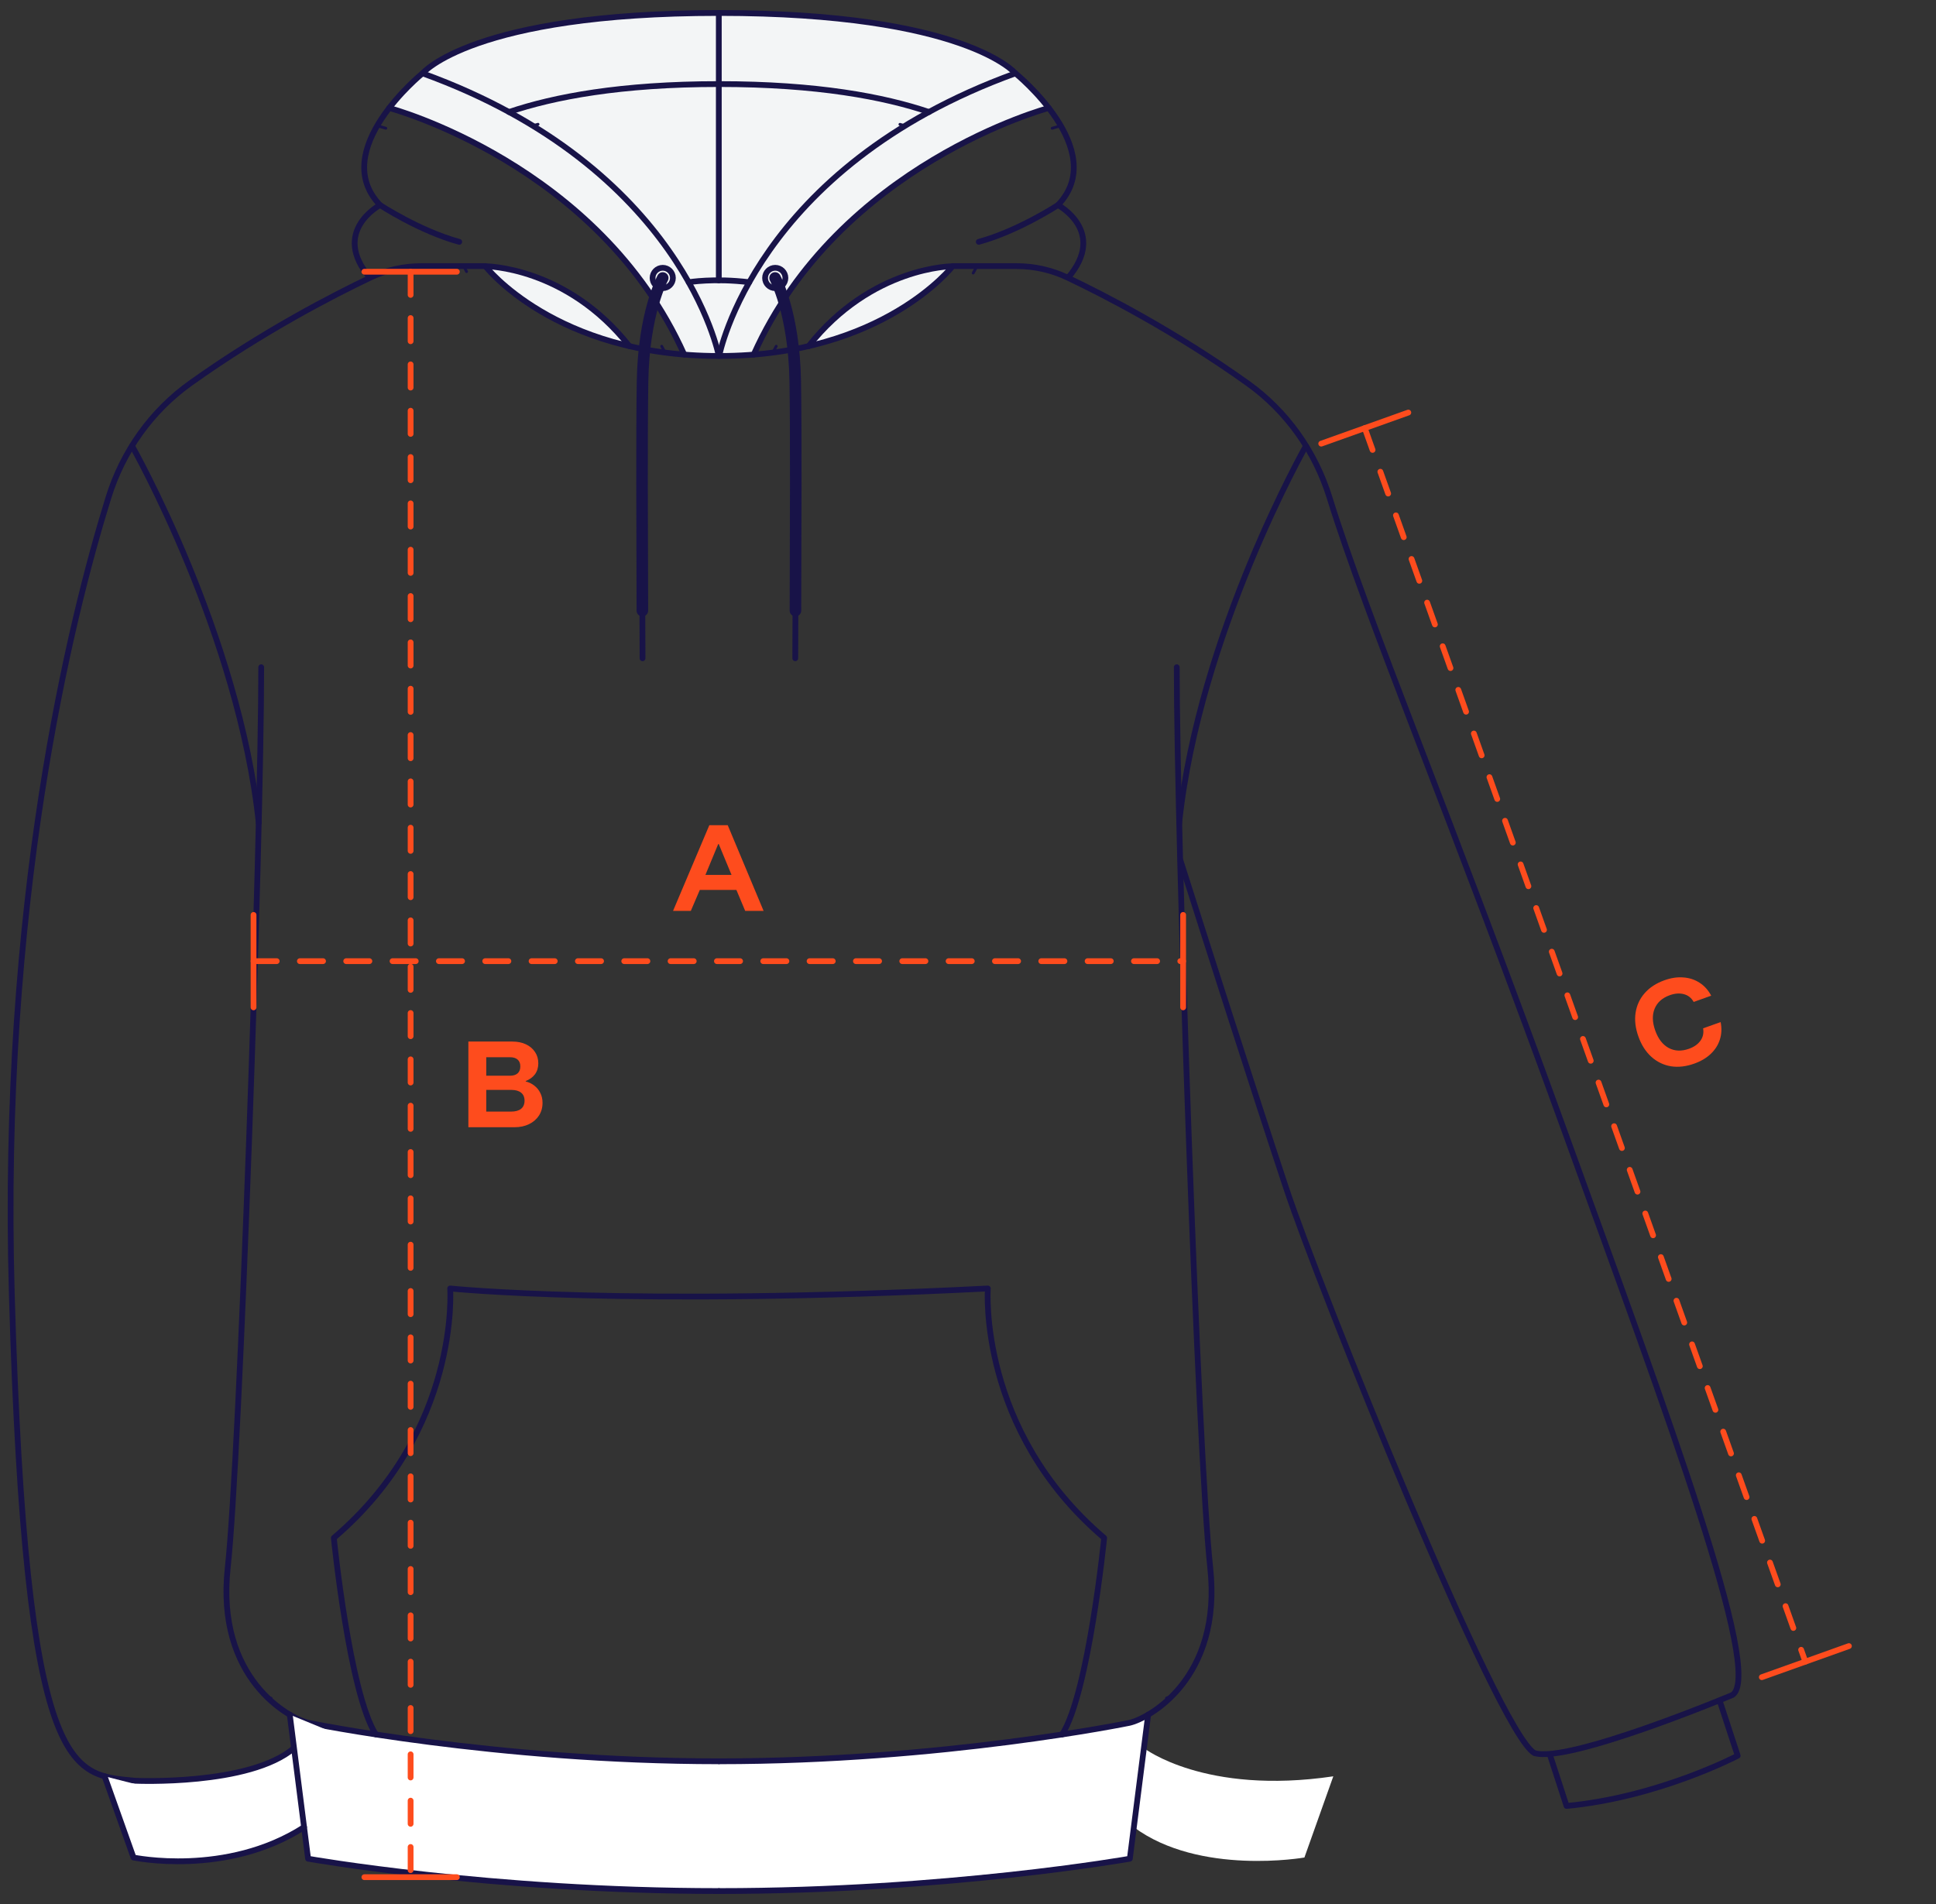 <svg width="183" height="180" viewBox="0 0 183 180" fill="none" xmlns="http://www.w3.org/2000/svg">
<rect x="0" y="0" width="183" height="180" fill="#333333" stroke="none"/>
<path d="M39.939 6.937L36.798 10.215C57.226 16.136 64.685 33.527 64.685 33.527L67.946 33.658C62.782 14.119 39.939 6.937 39.939 6.937Z" fill="#F3F5F6"/>
<path d="M95.986 6.937L99.128 10.215C78.699 16.136 71.24 33.527 71.24 33.527L67.98 33.658C73.143 14.119 95.986 6.937 95.986 6.937Z" fill="#F3F5F6"/>
<path d="M39.94 6.937C39.94 6.937 45.688 1.102 67.98 1.227C90.272 1.352 95.987 6.931 95.987 6.931C95.987 6.931 92.016 8.051 87.818 10.664C87.818 10.664 68.418 11.767 68.06 11.96C67.708 12.153 48.108 10.585 48.108 10.585L39.94 6.931V6.937Z" fill="#F3F5F6"/>
<path d="M87.818 10.67C71.076 20.005 67.946 33.658 67.946 33.658C63.844 18.283 48.108 10.59 48.108 10.59C48.108 10.59 57.493 8.022 67.946 7.948C78.666 7.874 87.818 10.67 87.818 10.67Z" fill="#F3F5F6"/>
<path d="M9.888 167.922L12.62 175.604C12.62 175.604 22.539 177.348 28.742 172.735L27.788 165.263C27.788 165.263 22.033 169.729 9.882 167.928L9.888 167.922Z" fill="white"/>
<path d="M126.032 167.922L123.299 175.604C123.299 175.604 113.38 177.348 107.177 172.735L108.131 165.263C108.131 165.263 113.886 169.729 126.037 167.928L126.032 167.922Z" fill="white"/>
<path d="M27.418 162.32C27.418 162.32 65.423 171.939 108.49 162.388L106.791 175.717C106.791 175.717 84.096 178.729 67.974 178.774C49.568 178.831 29.122 175.717 29.122 175.717L27.418 162.32Z" fill="white"/>
<path d="M46.193 25.181C46.193 25.181 50.221 31.198 59.169 32.329C59.169 32.329 54.311 25.738 46.193 25.181Z" fill="#F3F5F6"/>
<path d="M89.885 25.181C89.885 25.181 85.858 31.198 76.91 32.329C76.91 32.329 81.767 25.738 89.885 25.181Z" fill="#F3F5F6"/>
<path d="M24.691 63.078C24.691 79.469 22.68 137.707 21.527 148.206C20.38 158.706 27.361 162.485 29.185 162.877C29.185 162.877 46.835 166.507 67.94 166.507" stroke="#181348" stroke-width="0.546" stroke-linecap="round" stroke-linejoin="round"/>
<path d="M34.974 26.266C31.23 21.891 35.922 19.386 35.922 19.386C30.957 14.215 39.939 6.932 39.939 6.932C64.548 15.84 67.945 33.653 67.945 33.653C52.425 33.653 45.875 25.158 45.875 25.158H39.831C38.149 25.158 36.49 25.533 34.974 26.261C31.525 27.903 24.85 31.334 17.999 36.226C14.301 38.868 11.602 42.681 10.256 47.022C6.637 58.686 0.048 85.339 1.116 122.361C2.445 168.433 6.762 167.746 12.778 168.348C12.778 168.348 23.601 168.837 27.793 165.257" stroke="#181348" stroke-width="0.546" stroke-linecap="round" stroke-linejoin="round"/>
<path d="M36.791 10.21C36.791 10.21 56.594 15.471 64.678 33.522" stroke="#181348" stroke-width="0.546" stroke-linecap="round" stroke-linejoin="round"/>
<path d="M35.922 11.965C35.922 11.965 36.115 12.017 36.467 12.124" stroke="#181348" stroke-width="0.268" stroke-linecap="round" stroke-linejoin="round"/>
<path d="M62.549 32.732C62.64 32.897 62.731 33.067 62.816 33.232" stroke="#181348" stroke-width="0.268" stroke-linecap="round" stroke-linejoin="round"/>
<path d="M100.001 11.966C100.001 11.966 99.808 12.017 99.456 12.125" stroke="#181348" stroke-width="0.268" stroke-linecap="round" stroke-linejoin="round"/>
<path d="M73.371 32.732C73.28 32.897 73.189 33.068 73.103 33.232" stroke="#181348" stroke-width="0.268" stroke-linecap="round" stroke-linejoin="round"/>
<path d="M35.922 19.386C35.922 19.386 39.677 21.846 43.409 22.863" stroke="#181348" stroke-width="0.546" stroke-linecap="round" stroke-linejoin="round"/>
<path d="M45.875 25.17C45.875 25.17 53.544 25.17 59.498 32.732" stroke="#181348" stroke-width="0.546" stroke-linecap="round" stroke-linejoin="round"/>
<path d="M39.94 6.937C39.94 6.937 44.655 1.227 67.946 1.227" stroke="#181348" stroke-width="0.546" stroke-linecap="round" stroke-linejoin="round"/>
<path d="M27.39 162.098L29.122 175.717C29.122 175.717 46.364 178.774 67.94 178.774" fill="white"/>
<path d="M27.39 162.098L29.122 175.717C29.122 175.717 46.364 178.774 67.94 178.774" stroke="#181348" stroke-width="0.546" stroke-linecap="round" stroke-linejoin="round"/>
<path d="M9.887 167.922L12.619 175.604C12.619 175.604 21.396 177.456 28.741 172.734" fill="white"/>
<path d="M9.887 167.922L12.619 175.604C12.619 175.604 21.396 177.456 28.741 172.734" stroke="#181348" stroke-width="0.546" stroke-linecap="round" stroke-linejoin="round"/>
<path d="M12.479 42.152C12.479 42.152 22.579 59.976 24.459 77.799" stroke="#181348" stroke-width="0.546" stroke-linecap="round" stroke-linejoin="round"/>
<path d="M63.606 26.278C63.606 26.812 63.174 27.238 62.646 27.238C62.117 27.238 61.685 26.806 61.685 26.278C61.685 25.749 62.117 25.317 62.646 25.317C63.174 25.317 63.606 25.749 63.606 26.278Z" stroke="#181348" stroke-width="0.546" stroke-linecap="round" stroke-linejoin="round"/>
<path d="M110.79 160.331C110.614 160.405 110.438 160.473 110.262 160.536" stroke="#181348" stroke-width="0.268" stroke-linecap="round" stroke-linejoin="round"/>
<path d="M25.628 160.553C25.447 160.479 25.276 160.4 25.117 160.314" stroke="#181348" stroke-width="0.268" stroke-linecap="round" stroke-linejoin="round"/>
<path d="M35.526 163.968C33.026 160.064 31.555 145.388 31.555 145.388C43.524 135.196 42.553 121.809 42.553 121.809C42.553 121.809 59.255 123.531 93.374 121.809C93.374 121.809 92.403 135.196 104.372 145.388C104.372 145.388 102.895 160.064 100.401 163.968" stroke="#181348" stroke-width="0.546" stroke-linecap="round" stroke-linejoin="round"/>
<path d="M111.233 63.078C111.233 79.469 113.244 137.707 114.397 148.206C115.545 158.706 108.563 162.485 106.739 162.877C106.739 162.877 89.089 166.507 67.984 166.507" stroke="#181348" stroke-width="0.546" stroke-linecap="round" stroke-linejoin="round"/>
<path d="M100.951 26.266C104.695 21.891 100.003 19.386 100.003 19.386C104.968 14.215 95.986 6.932 95.986 6.932C71.377 15.84 67.98 33.653 67.98 33.653C83.5 33.653 90.05 25.158 90.05 25.158H96.094C97.776 25.158 99.434 25.533 100.951 26.261C104.4 27.903 111.075 31.334 117.926 36.226C121.624 38.868 124.322 42.681 125.669 47.022C129.287 58.68 137.026 76.908 148.031 107.317C157.517 133.528 166.753 158.241 163.758 160.238C163.758 160.238 148.281 166.729 145.036 165.73C141.541 163.733 124.686 121.696 121.571 112.31C118.455 102.924 113.699 88.013 111.585 81.356" stroke="#181348" stroke-width="0.546" stroke-linecap="round" stroke-linejoin="round"/>
<path d="M99.128 10.21C99.128 10.21 79.324 15.471 71.24 33.522" stroke="#181348" stroke-width="0.546" stroke-linecap="round" stroke-linejoin="round"/>
<path d="M100.003 19.386C100.003 19.386 96.248 21.846 92.516 22.863" stroke="#181348" stroke-width="0.546" stroke-linecap="round" stroke-linejoin="round"/>
<path d="M90.049 25.17C90.049 25.17 82.38 25.17 76.427 32.732" stroke="#181348" stroke-width="0.546" stroke-linecap="round" stroke-linejoin="round"/>
<path d="M95.986 6.937C95.986 6.937 91.265 1.227 67.98 1.227" stroke="#181348" stroke-width="0.546" stroke-linecap="round" stroke-linejoin="round"/>
<path d="M87.818 10.59C83.557 9.147 77.234 7.948 67.98 7.948H67.946C58.692 7.948 52.369 9.147 48.108 10.59" stroke="#181348" stroke-width="0.546" stroke-linecap="round" stroke-linejoin="round"/>
<path d="M85.613 11.908C85.437 11.857 85.255 11.806 85.067 11.755" stroke="#181348" stroke-width="0.268" stroke-linecap="round" stroke-linejoin="round"/>
<path d="M50.857 11.749C50.669 11.801 50.488 11.852 50.312 11.903" stroke="#181348" stroke-width="0.268" stroke-linecap="round" stroke-linejoin="round"/>
<path d="M108.53 162.098L106.797 175.717C106.797 175.717 89.555 178.774 67.98 178.774" stroke="#181348" stroke-width="0.546" stroke-linecap="round" stroke-linejoin="round"/>
<path d="M162.619 160.988L164.256 165.98C164.256 165.98 156.772 169.914 148.078 170.73L146.532 165.98" stroke="#181348" stroke-width="0.546" stroke-linecap="round" stroke-linejoin="round"/>
<path d="M123.442 42.152C123.442 42.152 113.341 59.976 111.461 77.799" stroke="#181348" stroke-width="0.546" stroke-linecap="round" stroke-linejoin="round"/>
<path d="M72.319 26.278C72.319 26.812 72.751 27.238 73.279 27.238C73.808 27.238 74.24 26.806 74.24 26.278C74.24 25.749 73.808 25.317 73.279 25.317C72.751 25.317 72.319 25.749 72.319 26.278Z" stroke="#181348" stroke-width="0.546" stroke-linecap="round" stroke-linejoin="round"/>
<path d="M60.719 57.726C60.73 60.464 60.736 62.231 60.736 62.231" stroke="#181348" stroke-width="0.546" stroke-linecap="round" stroke-linejoin="round"/>
<path d="M62.645 26.278C62.645 26.278 60.844 29.573 60.736 36.067C60.656 40.891 60.696 49.822 60.719 57.726" stroke="#181348" stroke-width="1.093" stroke-linecap="round" stroke-linejoin="round"/>
<path d="M75.189 57.726C75.178 60.464 75.172 62.231 75.172 62.231" stroke="#181348" stroke-width="0.546" stroke-linecap="round" stroke-linejoin="round"/>
<path d="M73.263 26.278C73.263 26.278 75.064 29.573 75.171 36.067C75.251 40.891 75.211 49.822 75.189 57.726" stroke="#181348" stroke-width="1.093" stroke-linecap="round" stroke-linejoin="round"/>
<path d="M65.099 26.681C65.099 26.681 67.473 26.272 70.825 26.681" stroke="#181348" stroke-width="0.546" stroke-linecap="round" stroke-linejoin="round"/>
<path d="M67.945 1.227V26.505" stroke="#181348" stroke-width="0.546" stroke-linecap="round" stroke-linejoin="round"/>
<path d="M43.852 25.17C43.852 25.17 43.925 25.357 44.102 25.675" stroke="#181348" stroke-width="0.268" stroke-linecap="round" stroke-linejoin="round"/>
<path d="M91.991 25.812C92.179 25.494 92.258 25.312 92.258 25.312" stroke="#181348" stroke-width="0.268" stroke-linecap="round" stroke-linejoin="round"/>
<path d="M63.619 86.114L67.049 78.013H68.789L72.179 86.114H70.439L69.609 84.133H66.149L65.299 86.114H63.619ZM66.679 82.713H69.149L67.939 79.793H67.889L66.679 82.713Z" fill="#FE4C1D"/>
<path d="M23.966 86.493V95.234" stroke="#FE4C1D" stroke-width="0.546" stroke-linecap="round"/>
<path d="M23.966 90.864H111.835" stroke="#FE4C1D" stroke-width="0.546" stroke-linecap="round" stroke-dasharray="2.19 2.19"/>
<path d="M111.835 86.493V95.234" stroke="#FE4C1D" stroke-width="0.546" stroke-linecap="round"/>
<path d="M44.273 106.566V98.466H48.433C48.92 98.466 49.346 98.553 49.713 98.726C50.08 98.9 50.367 99.143 50.573 99.456C50.78 99.763 50.883 100.119 50.883 100.526C50.883 100.933 50.776 101.279 50.563 101.566C50.35 101.846 50.06 102.056 49.693 102.196V102.236C50.007 102.316 50.28 102.449 50.513 102.636C50.753 102.823 50.94 103.053 51.073 103.326C51.213 103.599 51.283 103.909 51.283 104.256C51.283 104.716 51.17 105.119 50.943 105.466C50.717 105.813 50.403 106.083 50.003 106.276C49.61 106.469 49.147 106.566 48.613 106.566H44.273ZM45.963 105.086H48.313C48.72 105.086 49.033 104.999 49.253 104.826C49.473 104.646 49.583 104.389 49.583 104.056C49.583 103.723 49.473 103.469 49.253 103.296C49.04 103.123 48.73 103.036 48.323 103.036H45.963V105.086ZM45.963 101.696H48.193C48.513 101.696 48.757 101.623 48.923 101.476C49.096 101.323 49.183 101.103 49.183 100.816C49.183 100.529 49.096 100.313 48.923 100.166C48.757 100.019 48.513 99.946 48.193 99.946H45.963V101.696Z" fill="#FE4C1D"/>
<path d="M43.184 25.689H34.443" stroke="#FE4C1D" stroke-width="0.546" stroke-linecap="round"/>
<path d="M38.813 25.689L38.813 177.463" stroke="#FE4C1D" stroke-width="0.546" stroke-linecap="round" stroke-dasharray="2.19 2.19"/>
<path d="M43.184 177.463H34.443" stroke="#FE4C1D" stroke-width="0.546" stroke-linecap="round"/>
<path d="M160.148 100.552C159.37 100.83 158.631 100.913 157.933 100.802C157.239 100.682 156.626 100.384 156.095 99.908C155.562 99.426 155.154 98.789 154.872 97.998C154.585 97.194 154.496 96.44 154.605 95.736C154.715 95.031 155.001 94.416 155.464 93.889C155.932 93.354 156.555 92.948 157.333 92.67C157.961 92.446 158.556 92.357 159.118 92.404C159.684 92.443 160.192 92.608 160.643 92.9C161.101 93.19 161.47 93.599 161.751 94.129L160.094 94.721C159.879 94.337 159.572 94.093 159.173 93.988C158.773 93.876 158.327 93.908 157.838 94.082C157.134 94.334 156.658 94.755 156.409 95.346C156.161 95.938 156.178 96.632 156.463 97.43C156.746 98.221 157.172 98.769 157.741 99.076C158.309 99.376 158.944 99.4 159.647 99.149C160.137 98.974 160.501 98.716 160.741 98.376C160.98 98.036 161.062 97.649 160.985 97.216L162.642 96.625C162.76 97.213 162.735 97.766 162.567 98.287C162.403 98.798 162.114 99.248 161.701 99.637C161.293 100.023 160.776 100.328 160.148 100.552Z" fill="#FE4C1D"/>
<path d="M133.121 39.002L124.889 41.941" stroke="#FE4C1D" stroke-width="0.546" stroke-linecap="round"/>
<path d="M129.005 40.471L170.651 157.086" stroke="#FE4C1D" stroke-width="0.546" stroke-linecap="round" stroke-dasharray="2.19 2.19"/>
<path d="M174.768 155.616L166.536 158.556" stroke="#FE4C1D" stroke-width="0.546" stroke-linecap="round"/>
</svg>
